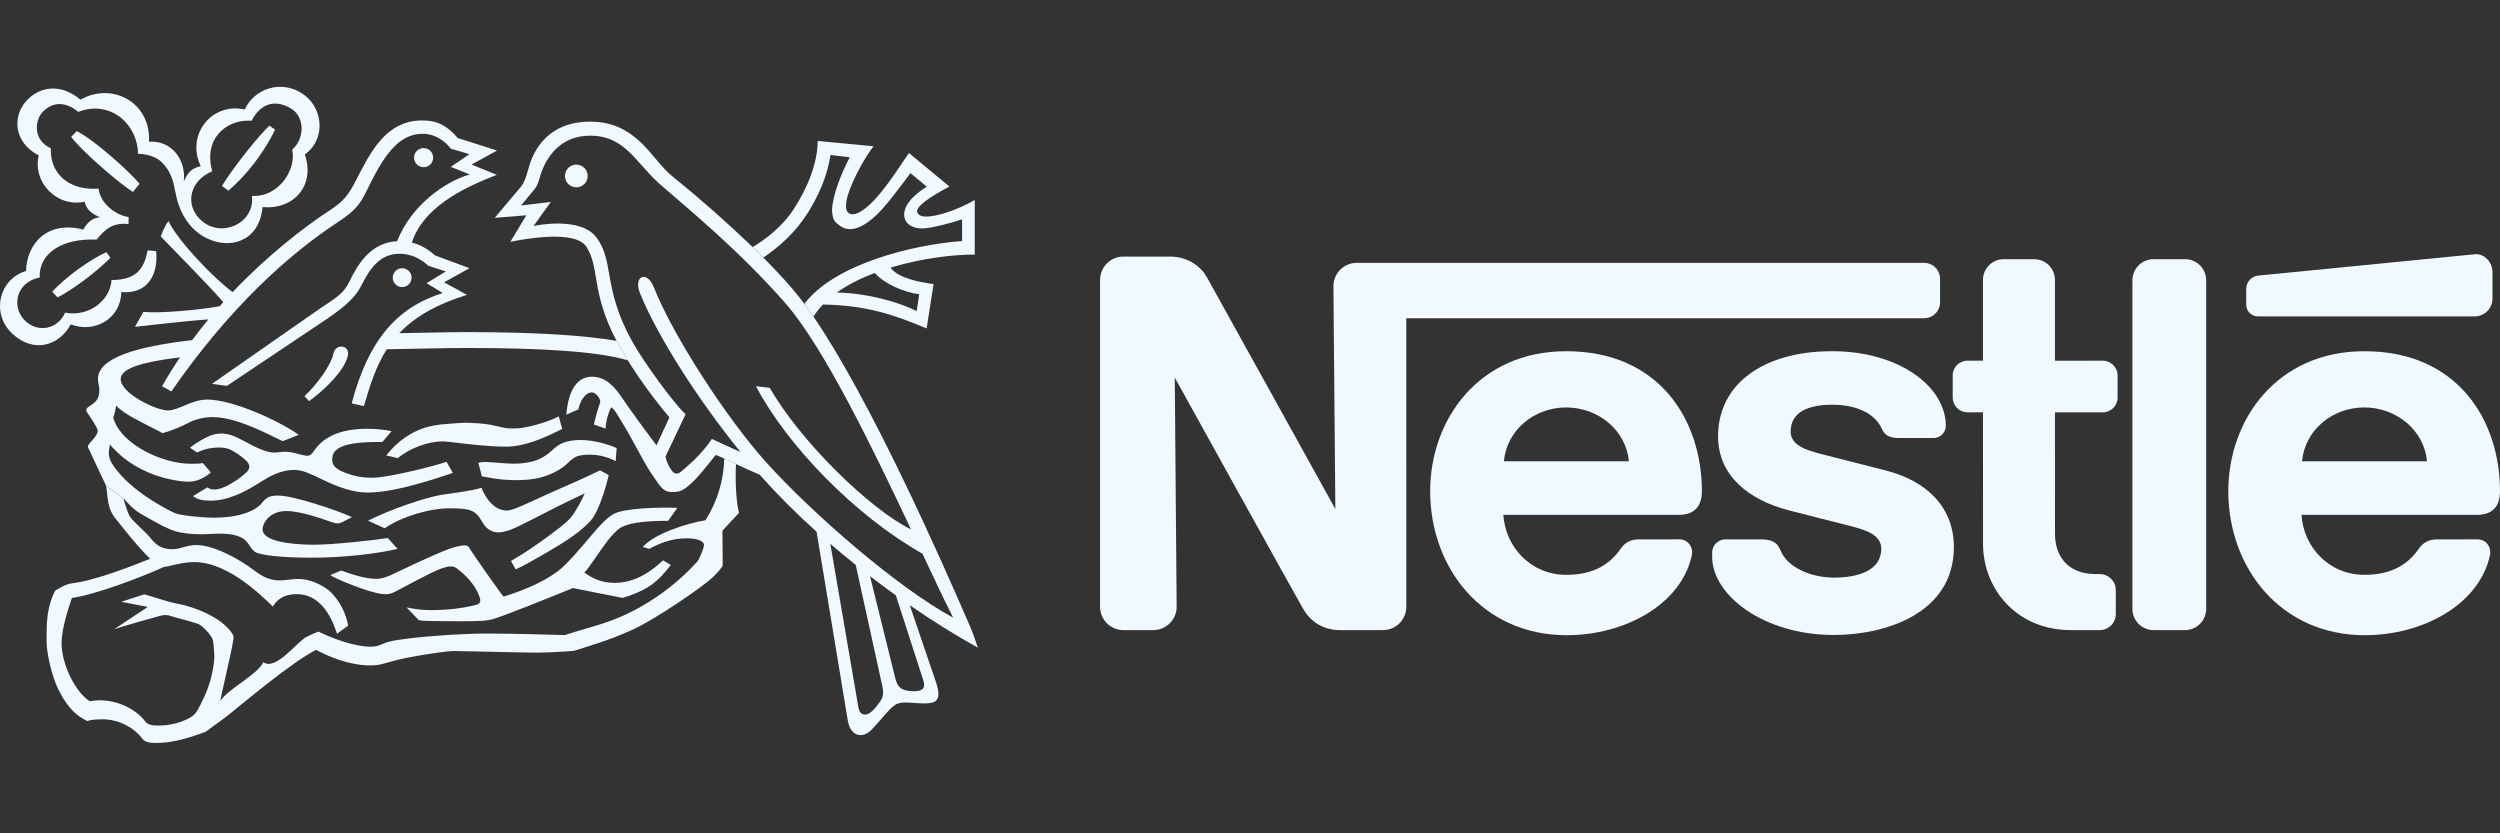 <?xml version="1.0" encoding="UTF-8"?> <svg xmlns="http://www.w3.org/2000/svg" width="144" height="48" viewBox="0 0 144 48" fill="none"><rect x="0" y="0" width="144" height="48" fill="#333333" stroke="none"/><path fill-rule="evenodd" clip-rule="evenodd" d="M127.076 16.151C127.076 15.475 126.532 14.928 125.856 14.928H124.047C123.37 14.928 122.826 15.478 122.826 16.153V35.07C122.826 35.746 123.372 36.294 124.047 36.294H125.857C126.532 36.294 127.076 35.743 127.076 35.068V16.151ZM129.382 16.654V17.553C129.382 17.924 129.686 18.225 130.059 18.225H142.536C143.106 18.225 143.567 17.766 143.567 17.197V15.675C143.567 15.105 143.1 14.59 142.536 14.646C142.536 14.646 130.472 15.83 130.086 15.873C129.891 15.89 129.711 15.98 129.58 16.125C129.45 16.27 129.379 16.459 129.382 16.654ZM119.28 36.294C116.176 36.294 114.222 33.94 114.222 31.32L114.22 23.751H113.332C113.22 23.751 113.108 23.729 113.004 23.686C112.901 23.643 112.806 23.58 112.727 23.501C112.647 23.421 112.584 23.327 112.541 23.223C112.498 23.119 112.475 23.008 112.475 22.896V21.629C112.475 21.155 112.86 20.774 113.335 20.774L114.22 20.776L114.219 16.123C114.219 15.464 114.749 14.93 115.409 14.93H117.174C117.832 14.93 118.365 15.467 118.365 16.126V20.777L121.114 20.776C121.588 20.776 121.974 21.156 121.974 21.63V22.897C121.974 23.371 121.589 23.752 121.117 23.752L118.365 23.752L118.368 30.753C118.368 32.127 119.201 33.065 120.688 33.065H120.939C121.453 33.065 121.871 33.478 121.871 33.992V35.366C121.871 35.882 121.454 36.295 120.94 36.295L119.28 36.294ZM90.211 20.23C85.192 20.23 82.378 24.157 82.378 28.296C82.378 32.706 85.392 36.588 90.244 36.588C93.564 36.588 96.837 34.838 97.455 31.966C97.539 31.579 97.278 31.071 96.732 31.067L94.359 31.069C93.928 31.069 93.576 31.275 93.365 31.586C92.685 32.581 91.692 33.11 90.222 33.11C88.143 33.11 86.703 31.473 86.594 29.657H96.682C97.611 29.657 98.028 29.152 98.028 28.295C98.028 24.261 95.638 20.23 90.211 20.23ZM90.211 23.469C92.063 23.469 93.662 24.787 93.824 26.57H86.624C86.786 24.787 88.359 23.469 90.211 23.469ZM136.185 20.23C131.166 20.23 128.351 24.157 128.351 28.296C128.351 32.706 131.365 36.588 136.216 36.588C139.537 36.588 142.809 34.838 143.427 31.966C143.511 31.579 143.25 31.071 142.705 31.067L140.332 31.069C139.901 31.069 139.549 31.275 139.337 31.586C138.658 32.581 137.664 33.11 136.194 33.11C134.115 33.11 132.675 31.473 132.566 29.657H142.655C143.584 29.657 144 29.152 144 28.295C144 24.261 141.609 20.23 136.185 20.23ZM136.185 23.469C138.035 23.469 139.636 24.787 139.797 26.57H132.596C132.758 24.787 134.33 23.469 136.185 23.469Z" fill="#EFF9FF"></path><path fill-rule="evenodd" clip-rule="evenodd" d="M110.827 15.14H78.147C77.404 15.14 76.805 15.744 76.805 16.486L76.916 29.321C76.916 29.321 69.875 16.6 69.508 15.952C69.162 15.342 68.421 14.779 67.394 14.779H64.707C63.964 14.779 63.363 15.383 63.363 16.125L63.364 34.948C63.364 35.691 63.965 36.294 64.708 36.294H66.431C66.788 36.293 67.13 36.15 67.382 35.897C67.635 35.645 67.776 35.302 67.775 34.945L67.667 21.75C67.667 21.75 74.776 34.596 75.08 35.103C75.491 35.787 76.186 36.294 77.191 36.294H79.659C80.404 36.294 81.003 35.691 81.003 34.948L81.002 18.331H110.828C110.949 18.331 111.068 18.308 111.18 18.262C111.291 18.216 111.392 18.148 111.478 18.063C111.563 17.978 111.631 17.877 111.677 17.766C111.723 17.654 111.747 17.535 111.747 17.415V16.056C111.746 15.813 111.649 15.58 111.476 15.408C111.304 15.236 111.07 15.14 110.827 15.14Z" fill="#EFF9FF"></path><path fill-rule="evenodd" clip-rule="evenodd" d="M105.537 23.312C106.957 23.312 108.02 23.828 108.404 24.719C108.587 25.147 108.943 25.23 109.432 25.23H111.386C111.711 25.23 112.079 24.952 112.079 24.529C112.079 22.257 109.371 20.229 105.535 20.229C101.567 20.229 98.961 22.12 98.961 25.13C98.961 27.435 100.78 28.806 103.018 29.391C104.039 29.659 105.781 30.088 106.629 30.31C107.543 30.55 108.361 30.829 108.361 31.613C108.361 32.849 107.056 33.27 105.635 33.27C104.287 33.27 102.944 32.667 102.559 31.707C102.336 31.149 101.946 31.068 101.354 31.068H99.367C99.02 31.068 98.621 31.366 98.621 31.818V32.074C98.621 34.273 101.57 36.575 105.638 36.575C108.523 36.575 112.543 35.377 112.543 31.507C112.543 29.266 111.044 27.714 108.605 27.095C107.65 26.854 105.357 26.27 104.859 26.141C103.969 25.911 103.141 25.621 103.141 24.859C103.141 23.705 104.207 23.312 105.537 23.312ZM33.196 10.791C33.369 10.791 33.536 10.722 33.659 10.599C33.782 10.476 33.851 10.31 33.851 10.136C33.851 9.963 33.782 9.796 33.659 9.673C33.536 9.55 33.369 9.481 33.196 9.481C33.022 9.481 32.855 9.55 32.733 9.673C32.61 9.796 32.541 9.963 32.541 10.136C32.541 10.31 32.61 10.476 32.733 10.599C32.855 10.722 33.022 10.791 33.196 10.791ZM24.4 9.631C24.546 9.631 24.686 9.573 24.789 9.47C24.893 9.367 24.951 9.226 24.951 9.08C24.951 8.934 24.893 8.794 24.789 8.691C24.686 8.587 24.546 8.529 24.4 8.529C24.254 8.529 24.113 8.587 24.01 8.691C23.907 8.794 23.849 8.934 23.849 9.08C23.849 9.226 23.907 9.367 24.01 9.47C24.113 9.573 24.254 9.631 24.4 9.631ZM17.806 23.107L17.537 22.819C18.285 22.124 19.077 21.016 19.206 20.365C19.325 19.76 20.195 19.857 20.029 20.515C19.819 21.356 18.79 22.372 17.806 23.107ZM12.225 9.861C10.848 10.456 10.646 11.868 11.612 12.715C12.777 13.736 14.697 12.847 14.512 11.285C16.074 11.365 17.082 9.751 16.833 8.618C17.528 8.023 17.597 6.752 16.764 6.252C15.87 5.717 15.029 5.922 14.493 6.954C13.062 6.85 11.691 7.976 12.225 9.861L11.562 9.571C10.689 7.744 12.219 5.878 14.095 6.308C14.231 6.013 14.429 5.752 14.675 5.541C14.922 5.33 15.211 5.175 15.523 5.086C15.834 4.997 16.162 4.977 16.482 5.026C16.803 5.075 17.109 5.193 17.379 5.372C18.584 6.102 18.839 7.984 17.558 8.897C18.162 10.654 16.958 12.09 15.125 11.926C14.91 14.185 12.778 14.477 11.401 13.404C10.624 12.799 10.306 11.959 10.156 11.325C9.998 10.655 9.998 10.055 9.336 9.364C8.838 8.843 7.946 8.861 7.946 8.861C7.946 7.219 6.411 5.717 4.504 6.444C3.828 5.862 2.993 5.804 2.395 6.524C2.047 6.942 1.856 8.04 2.928 8.544C2.872 10.04 4.013 10.995 5.681 10.863C5.746 11.658 6.628 12.397 7.409 12.502L7.402 12.902C6.568 12.822 6.117 13.113 5.562 13.802C3.601 13.709 2.228 14.581 2.285 15.987C0.907 16.249 0.65 17.691 1.431 18.46C2.212 19.228 3.357 18.927 3.748 18.009C5.138 18.274 6.365 17.278 6.421 16.129C7.72 16.129 8.288 15.616 8.5 14.422L8.991 14.462C9.135 15.747 8.54 16.967 6.991 16.822C6.951 18.356 5.462 19.215 4.072 18.684C3.424 19.903 1.937 20.39 0.69 19.201C-0.516 18.052 -0.075 16.086 1.5 15.609C1.536 14.105 2.648 12.675 4.807 13.226C4.807 13.226 5.085 12.555 5.76 12.514C5.31 12.33 4.969 12.081 4.876 11.618C3.247 11.965 1.864 10.466 2.234 8.956C0.765 8.183 0.741 6.731 1.47 5.868C2.23 4.97 3.495 4.772 4.627 5.74C6.545 4.678 8.712 5.978 8.58 8.163C9.92 8.073 10.735 9.246 10.585 10.466C10.806 9.928 11.065 9.679 11.561 9.571L12.225 9.861Z" fill="#EFF9FF"></path><path fill-rule="evenodd" clip-rule="evenodd" d="M15.519 7.239L15.843 7.471C15.214 8.798 14.101 10.207 13.149 10.982L12.784 10.708C13.46 9.609 14.91 7.795 15.519 7.239ZM6.138 14.527L6.357 14.851C5.563 15.666 4.092 16.752 3.312 17.129L3.007 16.798C3.762 15.984 5.205 14.918 6.138 14.527ZM8.038 10.584L7.655 11.058C6.615 10.377 4.563 8.543 4.1 7.882L4.423 7.552C5.417 8.055 7.356 9.784 8.038 10.584ZM6.109 27.982C6.228 28.577 6.128 29.236 6.665 29.88C6.854 30.105 7.895 31.476 8.651 32.184C7.625 32.588 5.573 33.422 4.096 33.608C3.8 33.646 3.467 33.853 3.189 34.012C3.004 34.328 2.813 34.892 2.733 35.529C2.676 35.985 2.684 36.491 2.684 37.008C2.684 37.464 2.925 38.896 3.434 39.858C3.945 40.821 4.434 41.251 5.037 41.532C5.156 41.479 5.419 41.44 5.828 41.431C6.943 41.406 7.816 42.022 8.201 42.551C8.348 42.754 8.644 42.794 9.032 42.794C9.932 42.794 10.922 42.498 11.862 42.14C12.062 41.974 12.629 41.597 13.185 41.16C13.741 40.724 16.839 38.097 18.21 37.433C18.932 37.824 20.117 38.328 21.341 38.328C21.412 38.328 21.647 38.331 21.898 38.275C22.28 38.188 22.77 38.018 23.387 37.897C24.491 37.682 25.787 37.492 26.165 37.498C27.181 37.514 30.159 37.591 30.864 37.591C31.605 37.591 32.661 37.526 33.064 37.487C33.688 37.281 35.077 36.896 36.408 36.282C37.735 35.694 40.531 33.753 40.988 33.31C41.21 33.111 41.407 32.894 41.553 32.7C41.608 32.624 41.628 32.594 41.628 32.534L41.612 30.574C41.612 30.574 42.28 29.832 42.536 29.576C42.56 29.552 42.562 29.517 42.558 29.493C42.444 29.113 42.329 27.93 42.394 26.73L41.718 26.414C41.687 27.675 41.313 28.903 40.636 29.966C39.63 30.126 37.711 30.721 37.02 31.507L37.4 31.616C38.049 31.258 38.744 31.007 39.538 31.007C40.24 31.007 40.549 31.192 40.549 31.389C40.549 31.527 40.417 31.859 40.366 31.965C40.305 32.085 40.265 32.238 40.148 32.366C39.188 33.418 38.064 34.308 36.819 34.999C35.937 35.493 35.105 35.825 33.804 36.193C33.415 36.303 32.881 36.461 32.534 36.581C32.044 36.566 29.482 36.491 27.986 36.491C26.49 36.491 23.405 36.709 22.425 36.957C21.98 37.069 21.869 37.248 21.352 37.248C20.386 37.248 19.118 36.758 18.34 36.381C18.228 36.414 17.946 36.539 17.665 36.679C17.112 36.954 15.884 38.658 15.17 38.143C14.805 38.89 13.23 39.598 12.691 40.373C12.751 39.968 13.386 37.335 13.446 36.809C13.457 36.716 13.465 36.64 13.406 36.541C12.831 35.581 11.224 34.97 10.318 34.793C10.051 34.741 9.921 34.705 9.742 34.664L8.313 34.232L6.986 34.664L8.517 34.957L6.575 36.244C6.912 36.115 9.005 35.534 9.159 35.488C9.33 35.437 9.559 35.387 9.808 35.474C10.093 35.574 10.9 35.758 11.381 35.925C11.663 36.023 12.126 36.542 12.245 36.818C12.293 36.934 12.312 37.176 12.344 37.713C12.363 38.05 12.277 38.52 12.195 38.885C11.981 39.839 11.547 40.585 11.41 40.851C11.22 41.218 10.959 41.337 10.701 41.459C10.278 41.657 9.76 41.782 9.185 41.79C8.791 41.794 8.527 41.773 8.358 41.545C7.828 40.829 6.518 40.135 5.18 40.393C4.36 39.897 3.546 38.294 3.546 37.018C3.546 36.253 3.932 35.047 4.14 34.441C5.476 34.263 8.149 33.245 9.449 32.654C9.721 32.64 10.469 32.376 11.183 32.376C12.931 32.376 14.665 33.905 15.718 34.938C15.89 34.654 16.214 34.224 17.108 34.224C18.346 34.224 19.054 35.348 19.408 36.506L20.053 36.037C19.925 35.318 19.584 34.653 19.074 34.129C18.647 33.702 17.834 33.347 17.197 33.347C16.815 33.347 16.417 33.432 16.166 33.432C15.281 33.432 14.921 33.038 14.268 32.589C13.563 32.102 12.252 31.395 11.316 31.395C10.713 31.395 10.442 31.631 9.945 31.633C9.214 31.637 8.942 31.333 8.592 30.898C8.439 30.707 7.698 30.05 7.501 29.786C7.387 29.634 7.185 29.013 7.112 28.702L6.109 27.982Z" fill="#EFF9FF"></path><path fill-rule="evenodd" clip-rule="evenodd" d="M7.114 28.702C7.327 28.929 7.531 29.18 7.797 29.383C8.053 29.577 8.377 29.745 8.681 29.918C9.111 30.161 9.598 30.44 10.081 30.593C10.505 30.721 11.054 30.773 11.57 30.773C12.305 30.773 13.172 30.621 13.89 30.956C14.372 31.181 14.405 31.689 14.787 31.838C15.383 32.07 17.039 32.124 17.956 32.124C19.773 32.124 21.739 31.893 22.901 31.616L22.334 30.991C21.53 31.119 19.172 31.376 18.09 31.376C16.565 31.376 15.125 31.133 15.125 30.501C15.125 30.066 15.595 29.435 16.488 29.435C17.448 29.435 18.899 30.015 19.167 30.095C19.435 30.175 19.545 30.153 19.713 30.076L20.275 29.785C19.529 29.438 16.933 28.545 16.029 28.545C15.601 28.545 15.369 28.607 15.091 28.965C14.744 29.411 13.817 29.818 12.337 29.818C11.526 29.818 10.365 29.674 10.111 29.569C9.665 29.386 8.792 28.879 8.234 28.476C7.514 27.957 6.888 27.382 6.457 26.71C6.332 26.517 6.267 26.292 6.268 26.063C6.27 25.888 6.319 25.726 6.337 25.598C6.465 25.776 6.605 25.905 6.783 26.072C7.564 26.833 8.717 27.404 9.902 27.631C10.24 27.696 10.54 27.746 10.874 27.746C11.38 27.746 11.847 27.476 12.144 27.21L11.678 26.669C11.528 26.714 11.217 26.714 11.013 26.714C9.292 26.714 7.107 25.588 6.605 24.287C6.555 24.159 6.495 24.088 6.545 23.97C6.595 23.849 6.657 23.596 6.693 23.363C6.794 23.479 7.002 23.653 7.266 23.823C7.905 24.234 9.125 24.802 9.364 24.951C9.979 24.774 10.442 24.568 10.807 24.378C11.243 24.149 11.728 24.028 12.221 24.025C13.479 24.025 14.924 24.742 16.282 25.411L17.209 25.046C16.004 24.199 13.383 23.014 11.925 23.014C11.066 23.014 10.258 23.642 9.682 23.642C8.975 23.642 6.951 22.656 6.951 21.833C6.951 21.2 8.261 20.842 10.368 20.582C10.001 21.124 9.656 21.68 9.334 22.249L9.87 22.547C13.17 17.769 16.602 14.666 19.489 12.776C20.538 12.089 20.777 11.688 21.143 10.938C22.038 9.11 22.881 7.705 24.348 7.705C25.033 7.705 25.593 8.089 25.977 8.566L27.039 8.883L25.964 9.611L27.063 10.048C25.629 10.45 23.669 11.845 22.877 13.891C21.348 13.973 20.611 15.21 20.111 16.247C19.774 16.945 19.238 17.225 18.457 17.754L12.209 22.109L13.069 22.228L18.841 18.363C19.98 17.594 20.521 17.028 20.794 16.482C21.329 15.412 21.906 14.616 23.038 14.616C23.595 14.616 24.19 14.854 24.667 15.304L25.679 15.635L24.574 16.311L25.5 16.879C22.853 17.709 21.211 19.606 20.257 23.234L20.96 23.393C21.312 22.192 21.658 21.09 22.279 20.118C23.813 20.1 25.366 20.044 26.891 20.044C30.96 20.044 34.337 20.216 36.16 20.752L35.515 19.632C33.564 19.302 30.735 19.13 26.891 19.13C25.602 19.13 24.297 19.178 23 19.191C23.836 18.305 25.042 17.561 26.897 16.985L25.581 16.26L27.043 15.448L25.05 14.707C24.701 14.394 24.268 14.107 23.723 13.97C24.36 12.009 26.535 10.863 28.618 10.073L27.159 9.478L28.631 8.672L26.365 7.949C25.773 7.254 25.203 6.937 24.328 6.937C22.226 6.937 21.343 8.762 20.509 10.38C20.07 11.232 19.793 11.591 19.047 12.079C17.43 13.137 15.369 14.754 13.402 16.825C12.373 16.084 10.274 13.918 9.703 12.735C9.478 13.013 9.256 13.619 9.256 13.619C9.47 13.846 11.945 16.345 12.864 17.404L12.656 17.637C11.676 17.831 9.129 18.076 8.263 17.958L7.776 18.822C8.423 18.758 10.953 18.46 12.003 18.399C11.681 18.788 11.37 19.186 11.069 19.592C7.815 19.962 5.642 20.629 5.642 21.831C5.642 22.029 5.721 22.254 5.721 22.466C5.721 22.97 5.533 23.154 5.175 23.38C4.942 23.526 4.928 23.629 5.027 23.767C5.127 23.908 5.629 24.65 5.629 24.796C5.629 25.036 5.389 25.279 5.196 25.494C5.027 25.683 5.034 25.733 5.166 25.972L6.11 27.977L7.114 28.702ZM47.401 17.54C47.193 17.758 47.01 17.991 46.856 18.239L46.332 17.503C48.082 15.171 52.704 14.077 55.416 13.884V12.634C55.072 12.74 54.701 12.859 54.357 12.941C53.871 13.058 53.425 13.166 53.046 13.156C52.667 13.147 52.36 12.995 52.218 12.793C51.854 12.274 52.192 11.488 53.384 10.754L52.444 9.973C51.719 10.914 51.005 11.951 50.278 12.571C49.618 13.134 48.926 13.415 48.367 12.998C48.066 12.773 47.953 12.671 47.923 12.084C47.963 11.223 48.487 9.907 48.949 9.059L47.837 8.928C47.639 10.226 47.107 11.333 46.537 12.246C45.828 13.385 44.913 14.184 43.971 14.838L43.352 14.229C44.113 13.78 45.065 13.051 45.72 12.045C46.48 10.877 47.096 9.432 47.097 8.12L50.314 8.424C49.862 8.998 49.117 10.309 48.833 11.249C48.686 11.74 48.693 12.13 48.871 12.264C49.212 12.519 49.809 12.111 50.389 11.49C51.206 10.612 52.007 9.287 52.36 8.815L54.687 10.745C53.652 11.293 52.65 11.919 52.85 12.27C53.032 12.591 53.695 12.494 54.42 12.272C55.022 12.086 55.6 11.835 56.146 11.521V14.666C55.025 14.651 53.125 14.86 51.296 15.415C51.73 16.03 52.98 16.255 53.773 16.364L53.375 18.917C51.373 18.075 49.828 17.586 47.401 17.54L48.204 16.85C49.992 16.887 51.785 17.407 52.801 17.918L52.947 16.952C52.031 16.831 50.878 16.311 50.391 15.721C49.594 16.02 48.84 16.394 48.204 16.85L47.401 17.54Z" fill="#EFF9FF"></path><path fill-rule="evenodd" clip-rule="evenodd" d="M37.814 25.649L38.559 24.04C37.683 23.003 36.881 21.906 36.16 20.756L35.515 19.637C34.025 16.806 34.568 15.454 33.773 14.209C33.115 13.18 29.923 13.82 29.393 13.931L30.317 12.402L28.497 12.546L30.039 10.714C30.208 10.475 30.287 10.257 30.465 9.621C30.738 8.655 31.568 7.007 33.998 7.007C36.695 7.007 37.53 9.189 38.706 10.137C40.312 11.434 41.862 12.799 43.351 14.229L43.969 14.838C44.766 15.652 45.581 16.489 46.332 17.503L46.856 18.239C50.102 22.979 54.136 32.038 55.92 36.188C56.092 36.589 56.215 36.997 56.322 37.306C54.976 36.556 53.668 35.74 52.403 34.86L51.603 34.297C51.1 33.935 50.604 33.565 50.113 33.188L49.29 32.541C48.795 32.145 48.308 31.74 47.827 31.326L49.45 40.781C49.57 41.337 50.045 41.245 50.43 40.755C50.814 40.265 50.959 40.131 50.814 39.484L49.29 32.541L50.113 33.188L51.573 39.087C51.715 39.618 51.94 39.787 52.562 39.814C53.184 39.841 53.317 39.602 53.184 39.193L51.603 34.297L52.403 34.86L53.9 39.257C54.284 40.383 53.9 40.516 53.225 40.516C52.55 40.516 51.941 40.356 51.57 40.596C51.2 40.834 50.735 41.484 50.179 42.054C49.688 42.556 48.975 42.425 48.829 41.483L47.035 30.629C45.882 29.598 44.788 28.501 43.76 27.346C43.301 27.148 42.846 26.943 42.395 26.729L41.718 26.414C41.559 26.337 41.396 26.267 41.23 26.203C40.734 26.8 40.257 27.465 39.702 27.942C39.406 28.195 39.205 28.34 38.768 28.34C38.633 28.34 38.466 28.339 38.311 28.25C38.145 28.157 37.988 27.969 37.815 27.704C37.683 27.503 37.488 27.246 37.318 26.96C36.963 26.365 36.581 25.618 36.236 25.014C35.849 24.334 35.517 23.828 35.471 23.744C35.402 23.614 35.214 23.455 35.214 23.455C35.024 23.764 34.885 24.359 34.885 24.686L34.21 24.458C34.299 24.011 34.479 23.435 34.577 23.157C34.577 22.919 34.309 22.601 34.091 22.601C33.783 22.601 33.466 22.939 33.306 23.584L32.621 23.882C32.702 22.839 33.058 21.698 34.091 21.698C34.925 21.698 35.441 22.334 35.839 22.929C36.235 23.523 37.537 25.301 37.814 25.649L38.33 26.303C38.42 26.712 38.593 26.948 38.677 27.079C38.857 27.357 39.055 27.337 39.323 27.088C39.445 26.976 39.839 26.655 40.22 26.258C40.551 25.913 40.872 25.493 41.002 25.281C41.38 25.451 42.086 25.789 42.654 26.038C40.217 23.035 37.883 19.39 36.871 16.91C36.452 15.886 37.27 15.543 37.665 16.552C38.738 19.293 41.875 24.139 44.179 26.68C46.842 29.619 51.726 33.87 54.903 35.578C54.443 34.679 53.834 33.389 53.132 31.894C49.267 29.708 45.361 25.694 43.541 22.246L44.341 22.338C46.036 25.334 50.083 29.331 52.475 30.494C50.289 25.855 47.443 19.975 45.223 17.446C42.468 14.31 39.46 11.883 38.023 10.621C36.607 9.377 36.023 7.815 33.984 7.815C32.303 7.815 31.419 9.026 31.082 10.248C31.012 10.487 30.973 10.635 30.804 10.883L30.01 11.837L31.727 11.628L30.733 13.018C30.733 13.018 33.426 12.414 34.369 13.693C35.383 15.072 34.728 16.621 36.394 19.631C37.126 20.954 38.898 23.333 39.491 23.861L38.33 26.303L37.814 25.649ZM11.352 26.065L10.945 25.789C11.287 25.514 11.664 25.287 12.066 25.112C12.283 25.023 12.514 24.975 12.747 24.969C13.204 24.969 13.597 25.16 13.981 25.365C14.588 25.688 15.27 26.068 15.793 26.068C15.992 26.068 16.184 26.021 16.409 26.021C16.926 26.021 17.422 26.253 17.706 26.253C17.879 26.253 17.998 26.098 18.111 25.936C18.396 25.525 18.789 25.221 19.292 25.011C19.832 24.786 20.48 24.696 21.186 24.696C21.742 24.696 22.275 24.776 22.553 24.836C22.553 24.836 22.129 25.347 22.023 25.46C21.462 25.46 20.393 25.441 19.706 25.719C19.284 25.889 19.134 26.134 19.134 26.484C19.134 26.989 19.698 27.187 20.328 27.378C20.699 27.49 21.115 27.518 21.466 27.518C21.899 27.518 22.728 27.356 23.547 27.176C24.536 26.958 25.455 26.698 25.724 26.598L26.081 27.24C24.98 27.613 23.855 27.966 22.81 28.178C22.22 28.299 21.657 28.372 21.155 28.372C20.317 28.372 19.407 28.021 18.659 27.664C18.028 27.363 17.466 27.066 16.962 27.066C16.396 27.066 15.865 27.262 15.341 27.561C15.084 27.708 14.311 28.241 13.622 28.511C13.093 28.721 12.662 28.837 12.126 28.837C11.649 28.837 11.364 28.77 11.117 28.577L11.947 28.069C12.054 28.175 12.246 28.194 12.364 28.194C12.483 28.194 12.626 28.178 12.951 28.044C13.138 27.965 13.409 27.799 13.567 27.697C13.895 27.485 14.004 27.361 14.133 27.259C14.384 27.061 14.476 26.798 14.156 26.512C13.999 26.364 13.829 26.232 13.646 26.116C13.359 25.945 13.152 25.777 12.633 25.777C12.021 25.775 11.589 25.943 11.352 26.065Z" fill="#EFF9FF"></path><path fill-rule="evenodd" clip-rule="evenodd" d="M22.91 26.394C22.91 26.394 22.417 26.257 22.245 26.244C22.555 25.832 22.931 25.474 23.357 25.183C24.03 24.727 24.735 24.477 25.802 24.413C26.092 24.395 26.683 24.339 27.014 24.353C27.312 24.367 27.815 24.386 28.278 24.471C28.606 24.533 28.912 24.625 29.166 24.664C29.32 24.688 29.858 24.68 30.046 24.65C30.8 24.531 31.707 24.24 32.184 23.98L32.383 24.705C31.363 25.226 30.211 25.727 29.157 25.727C28.619 25.727 28.049 25.687 27.517 25.637C26.58 25.547 25.768 25.423 25.489 25.423C24.73 25.423 23.638 25.776 22.91 26.394ZM22.158 30.43L21.199 29.991C22.529 29.318 24.561 28.643 25.394 28.509C26.229 28.378 27.182 28.277 27.731 28.093C27.983 28.728 28.48 29.408 29.195 29.408C29.456 29.408 29.885 29.211 30.316 29.02C30.8 28.807 31.286 28.574 31.538 28.461C31.81 28.34 32.694 27.953 33.443 27.619C33.818 27.448 34.19 27.273 34.56 27.092L35.063 27.365C34.912 28.026 34.66 28.839 34.377 29.421C34.266 29.65 34.156 29.838 34.036 29.973C33.818 30.219 33.464 30.547 33.003 30.873C32.5 31.231 31.887 31.598 31.235 31.971C30.728 32.264 30.218 32.561 29.701 32.798L29.432 32.31C30.229 31.86 31.04 31.288 31.753 30.76C32.09 30.511 32.416 30.259 32.649 30.045C32.822 29.887 32.931 29.756 33.017 29.628C33.229 29.317 33.574 28.708 33.679 28.417C33.382 28.562 32.257 29.093 31.753 29.357C31.185 29.656 30.264 30.125 29.748 30.369C29.341 30.56 28.979 30.666 28.718 30.666C28.142 30.666 27.88 30.251 27.739 30C27.375 29.35 26.984 29.29 25.958 29.277C24.766 29.263 23.131 29.755 22.158 30.43ZM27.755 27.436C27.755 27.436 27.616 26.87 27.549 26.663C27.549 26.663 27.715 26.61 27.933 26.61C28.291 26.61 29.173 26.709 29.54 26.709C30.919 26.709 31.428 26.275 31.833 25.909C32.178 25.598 32.533 25.344 33.471 25.344C34.299 25.344 35.248 25.678 35.52 25.81L35.461 26.563C35.014 26.325 34.517 26.196 34.01 26.188C33.668 26.188 33.361 26.215 33.143 26.328C32.9 26.454 32.751 26.643 32.522 26.831C32.278 27.031 31.945 27.225 31.509 27.386C31.072 27.547 30.532 27.657 29.726 27.657C28.662 27.655 28.086 27.478 27.755 27.436Z" fill="#EFF9FF"></path><path fill-rule="evenodd" clip-rule="evenodd" d="M19.02 33.124L19.655 32.861C20.238 33.087 21.08 33.342 21.666 33.342C22.018 33.342 22.309 33.216 22.549 33.109C22.736 33.025 24.855 31.986 25.906 31.604C26.24 31.484 26.579 31.416 26.744 31.416C26.996 31.416 27.01 31.529 27.081 31.645C27.28 31.962 28.844 34.194 29.002 34.366C30.328 33.959 31.687 33.361 32.471 32.61C33.287 31.823 33.965 30.912 34.62 30.207C34.873 29.934 35.185 29.688 35.34 29.605C36.018 29.244 38.127 29.214 39.014 29.254L38.488 29.998C36.925 29.998 36.051 30.159 35.658 30.455C35.492 30.58 35.241 30.832 35.001 31.144C34.468 31.84 33.885 32.792 33.652 32.978C34.109 33.295 34.609 33.573 35.403 33.573C36.727 33.573 37.675 32.745 38.195 32.277L38.639 32.542C38.311 32.969 37.934 33.406 37.455 33.733C36.923 34.093 36.253 34.327 35.856 34.438C35.088 34.292 33.396 33.95 33 33.871C31.537 34.468 29.154 35.431 28.354 35.672C28.177 35.716 27.996 35.745 27.814 35.758C27.181 35.792 26.302 35.788 25.5 35.778C24.931 35.771 24.393 35.774 24.123 35.724L23.418 34.988C24.04 35.106 24.283 35.142 24.864 35.142C26.241 35.142 27.127 34.912 27.42 34.838C27.665 34.775 27.706 34.633 27.633 34.411C27.517 34.057 27.313 33.722 27.003 33.363C26.791 33.132 26.558 32.922 26.308 32.733C26.118 32.604 25.934 32.571 25.414 32.749C24.932 32.913 23.438 33.722 22.793 34.064C22.475 34.234 22.227 34.284 21.655 34.148C21.049 34.006 19.601 33.476 19.02 33.124ZM23.164 16.535C23.308 16.535 23.446 16.478 23.548 16.377C23.65 16.275 23.707 16.137 23.707 15.993C23.707 15.849 23.65 15.711 23.548 15.609C23.446 15.507 23.308 15.45 23.164 15.45C23.02 15.45 22.882 15.507 22.781 15.609C22.679 15.711 22.622 15.849 22.622 15.993C22.622 16.137 22.679 16.275 22.781 16.377C22.882 16.478 23.02 16.535 23.164 16.535Z" fill="#EFF9FF"></path></svg> 